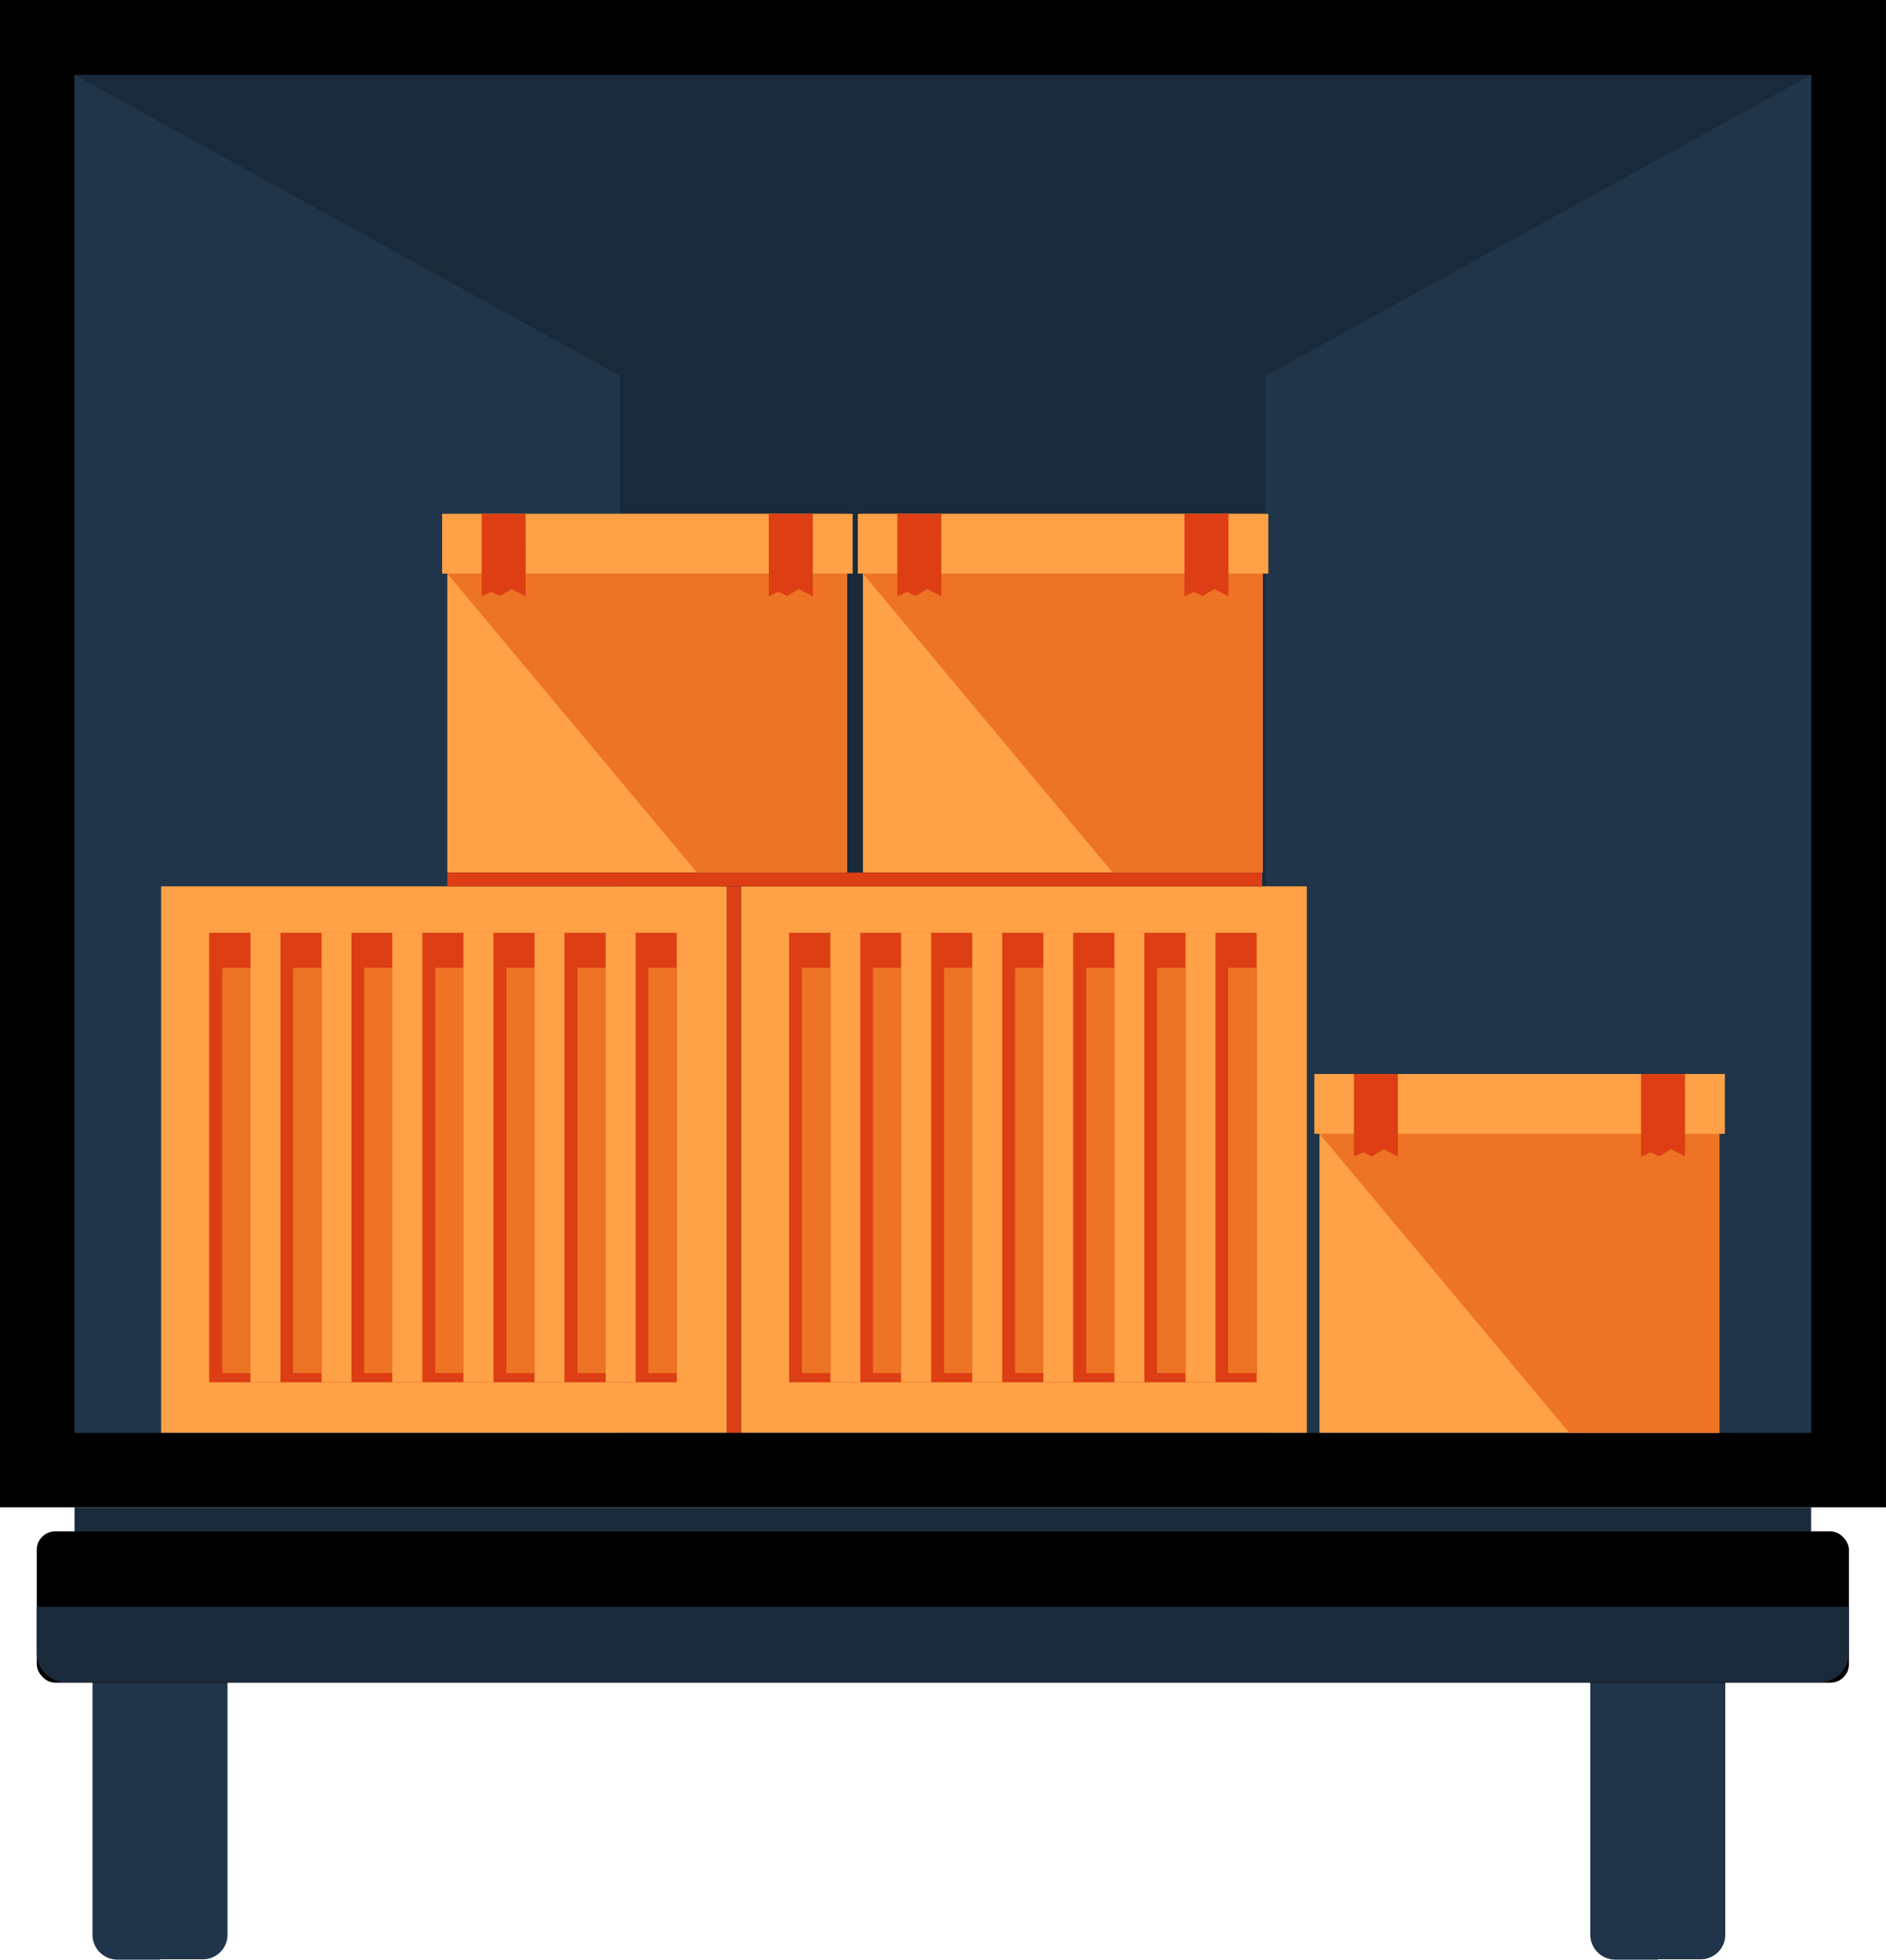<?xml version="1.0" encoding="UTF-8"?> <svg xmlns="http://www.w3.org/2000/svg" width="87.541" height="90.938" viewBox="0 0 87.541 90.938"><g id="Group_12411" data-name="Group 12411" transform="translate(6393.936 -7591.92)"><g id="Group_12282" data-name="Group 12282" transform="translate(-6320.124 7669.24)"><path id="Path_19964" data-name="Path 19964" d="M306.4,411.64v12.453a1.14,1.14,0,0,1-1.148,1.132h-3.97a1.15,1.15,0,0,1-1.148-1.132V411.64h6.251Z" transform="translate(-300.13 -411.64)" fill="#20354a" fill-rule="evenodd"></path><path id="Path_19965" data-name="Path 19965" d="M303.265,425.236h-1.977a1.15,1.15,0,0,1-1.148-1.132V411.65h3.125v13.6Z" transform="translate(-300.124 -411.634)" fill="#20354a" fill-rule="evenodd"></path></g><rect id="Rectangle_5322" data-name="Rectangle 5322" width="87.54" height="69.937" transform="translate(-6393.936 7591.92)"></rect><rect id="Rectangle_5323" data-name="Rectangle 5323" width="80.604" height="63" transform="translate(-6390.476 7595.396)" fill="#1a2a3a"></rect><rect id="Rectangle_5326" data-name="Rectangle 5326" width="80.604" height="1.547" transform="translate(-6390.476 7661.857)" fill="#1a2a3a"></rect><g id="Group_12283" data-name="Group 12283" transform="translate(-6389.646 7669.24)"><path id="Path_19968" data-name="Path 19968" d="M262.8,411.64v12.453a1.14,1.14,0,0,1-1.148,1.132h-3.97a1.15,1.15,0,0,1-1.148-1.132V411.64h6.251Z" transform="translate(-256.53 -411.64)" fill="#20354a" fill-rule="evenodd"></path><path id="Path_19969" data-name="Path 19969" d="M259.665,425.236h-1.977a1.15,1.15,0,0,1-1.148-1.132V411.65h3.125v13.6Z" transform="translate(-256.524 -411.634)" fill="#20354a" fill-rule="evenodd"></path></g><g id="Group_12284" data-name="Group 12284" transform="translate(-6392.229 7662.973)"><rect id="Rectangle_5327" data-name="Rectangle 5327" width="84.112" height="7.016" rx="0.85"></rect><path id="Path_19970" data-name="Path 19970" d="M256.265,413.408h81.4a1.354,1.354,0,0,0,1.355-1.355V409.9H254.91v2.153A1.354,1.354,0,0,0,256.265,413.408Z" transform="translate(-254.91 -406.408)" fill="#1a2a3a" fill-rule="evenodd"></path></g><path id="Path_19971" data-name="Path 19971" d="M256.01,365.33l25.305,13.952V428.33H256.01Z" transform="translate(-6646.485 7230.066)" fill="#20354a" fill-rule="evenodd"></path><path id="Path_19972" data-name="Path 19972" d="M316,365.33,290.69,379.282V428.33H316Z" transform="translate(-6625.867 7230.066)" fill="#20354a" fill-rule="evenodd"></path><g id="Group_12291" data-name="Group 12291" transform="translate(-6386.457 7615.759)"><g id="Group_12287" data-name="Group 12287" transform="translate(13.043)"><g id="Group_12285" data-name="Group 12285" transform="translate(19.294)"><rect id="Rectangle_5328" data-name="Rectangle 5328" width="18.56" height="16.647" transform="translate(0.239)" fill="#ffa146"></rect><rect id="Rectangle_5329" data-name="Rectangle 5329" width="19.055" height="2.775" fill="#ffa146"></rect><path id="Path_19973" data-name="Path 19973" d="M297.521,393.713h-6.968L278.96,379.84h18.56Z" transform="translate(-278.721 -377.066)" fill="#ed7425" fill-rule="evenodd"></path><path id="Path_19974" data-name="Path 19974" d="M290.361,378.1H288.32v3.827l.446-.207.4.191.542-.319.654.335Z" transform="translate(-273.156 -378.1)" fill="#dd3e13" fill-rule="evenodd"></path><path id="Path_19975" data-name="Path 19975" d="M282,378.1H279.96v3.827l.446-.207.4.191.542-.319.654.335Z" transform="translate(-278.126 -378.1)" fill="#dd3e13" fill-rule="evenodd"></path></g><g id="Group_12286" data-name="Group 12286"><rect id="Rectangle_5330" data-name="Rectangle 5330" width="18.56" height="16.647" transform="translate(0.239)" fill="#ffa146"></rect><rect id="Rectangle_5331" data-name="Rectangle 5331" width="19.055" height="2.775" fill="#ffa146"></rect><path id="Path_19976" data-name="Path 19976" d="M285.421,393.713h-6.968L266.86,379.84h18.561Z" transform="translate(-266.621 -377.066)" fill="#ed7425" fill-rule="evenodd"></path><path id="Path_19977" data-name="Path 19977" d="M278.261,378.1H276.22v3.827l.446-.207.4.191.542-.319.654.335Z" transform="translate(-261.056 -378.1)" fill="#dd3e13" fill-rule="evenodd"></path><path id="Path_19978" data-name="Path 19978" d="M269.9,378.1H267.86v3.827l.447-.207.4.191.542-.319.654.335Z" transform="translate(-266.026 -378.1)" fill="#dd3e13" fill-rule="evenodd"></path></g></g><g id="Group_12288" data-name="Group 12288" transform="translate(0 17.285)"><rect id="Rectangle_5332" data-name="Rectangle 5332" width="26.262" height="25.353" fill="#ffa146"></rect><rect id="Rectangle_5333" data-name="Rectangle 5333" width="3.301" height="20.857" transform="translate(2.232 2.153)" fill="#dd3e13"></rect><rect id="Rectangle_5334" data-name="Rectangle 5334" width="3.301" height="20.857" transform="translate(5.533 2.153)" fill="#dd3e13"></rect><rect id="Rectangle_5335" data-name="Rectangle 5335" width="3.301" height="20.857" transform="translate(8.834 2.153)" fill="#dd3e13"></rect><rect id="Rectangle_5336" data-name="Rectangle 5336" width="3.301" height="20.857" transform="translate(12.135 2.153)" fill="#dd3e13"></rect><rect id="Rectangle_5337" data-name="Rectangle 5337" width="3.301" height="20.857" transform="translate(15.435 2.153)" fill="#dd3e13"></rect><rect id="Rectangle_5338" data-name="Rectangle 5338" width="3.301" height="20.857" transform="translate(18.72 2.153)" fill="#dd3e13"></rect><rect id="Rectangle_5339" data-name="Rectangle 5339" width="1.913" height="20.857" transform="translate(22.021 2.153)" fill="#dd3e13"></rect><rect id="Rectangle_5340" data-name="Rectangle 5340" width="1.308" height="18.8" transform="translate(2.838 3.779)" fill="#ed7425"></rect><rect id="Rectangle_5341" data-name="Rectangle 5341" width="1.308" height="18.8" transform="translate(6.123 3.779)" fill="#ed7425"></rect><rect id="Rectangle_5342" data-name="Rectangle 5342" width="1.308" height="18.8" transform="translate(9.424 3.779)" fill="#ed7425"></rect><rect id="Rectangle_5343" data-name="Rectangle 5343" width="1.308" height="18.8" transform="translate(12.724 3.779)" fill="#ed7425"></rect><rect id="Rectangle_5344" data-name="Rectangle 5344" width="1.308" height="18.8" transform="translate(16.025 3.779)" fill="#ed7425"></rect><rect id="Rectangle_5345" data-name="Rectangle 5345" width="1.308" height="18.8" transform="translate(19.326 3.779)" fill="#ed7425"></rect><rect id="Rectangle_5346" data-name="Rectangle 5346" width="1.308" height="18.8" transform="translate(22.611 3.779)" fill="#ed7425"></rect><rect id="Rectangle_5347" data-name="Rectangle 5347" width="1.387" height="20.857" transform="translate(4.146 2.153)" fill="#ffa146"></rect><rect id="Rectangle_5348" data-name="Rectangle 5348" width="1.387" height="20.857" transform="translate(7.447 2.153)" fill="#ffa146"></rect><rect id="Rectangle_5349" data-name="Rectangle 5349" width="1.387" height="20.857" transform="translate(10.731 2.153)" fill="#ffa146"></rect><rect id="Rectangle_5350" data-name="Rectangle 5350" width="1.387" height="20.857" transform="translate(14.032 2.153)" fill="#ffa146"></rect><rect id="Rectangle_5351" data-name="Rectangle 5351" width="1.387" height="20.857" transform="translate(17.333 2.153)" fill="#ffa146"></rect><rect id="Rectangle_5352" data-name="Rectangle 5352" width="1.387" height="20.857" transform="translate(20.633 2.153)" fill="#ffa146"></rect></g><g id="Group_12289" data-name="Group 12289" transform="translate(26.916 17.285)"><rect id="Rectangle_5353" data-name="Rectangle 5353" width="26.262" height="25.353" fill="#ffa146"></rect><rect id="Rectangle_5354" data-name="Rectangle 5354" width="3.301" height="20.857" transform="translate(2.232 2.153)" fill="#dd3e13"></rect><rect id="Rectangle_5355" data-name="Rectangle 5355" width="3.301" height="20.857" transform="translate(5.533 2.153)" fill="#dd3e13"></rect><rect id="Rectangle_5356" data-name="Rectangle 5356" width="3.301" height="20.857" transform="translate(8.834 2.153)" fill="#dd3e13"></rect><rect id="Rectangle_5357" data-name="Rectangle 5357" width="3.301" height="20.857" transform="translate(12.134 2.153)" fill="#dd3e13"></rect><rect id="Rectangle_5358" data-name="Rectangle 5358" width="3.301" height="20.857" transform="translate(15.419 2.153)" fill="#dd3e13"></rect><rect id="Rectangle_5359" data-name="Rectangle 5359" width="3.301" height="20.857" transform="translate(18.72 2.153)" fill="#dd3e13"></rect><rect id="Rectangle_5360" data-name="Rectangle 5360" width="1.913" height="20.857" transform="translate(22.021 2.153)" fill="#dd3e13"></rect><rect id="Rectangle_5361" data-name="Rectangle 5361" width="1.308" height="18.8" transform="translate(2.822 3.779)" fill="#ed7425"></rect><rect id="Rectangle_5362" data-name="Rectangle 5362" width="1.308" height="18.8" transform="translate(6.123 3.779)" fill="#ed7425"></rect><rect id="Rectangle_5363" data-name="Rectangle 5363" width="1.308" height="18.8" transform="translate(9.424 3.779)" fill="#ed7425"></rect><rect id="Rectangle_5364" data-name="Rectangle 5364" width="1.308" height="18.8" transform="translate(12.724 3.779)" fill="#ed7425"></rect><rect id="Rectangle_5365" data-name="Rectangle 5365" width="1.308" height="18.8" transform="translate(16.025 3.779)" fill="#ed7425"></rect><rect id="Rectangle_5366" data-name="Rectangle 5366" width="1.308" height="18.8" transform="translate(19.31 3.779)" fill="#ed7425"></rect><rect id="Rectangle_5367" data-name="Rectangle 5367" width="1.308" height="18.8" transform="translate(22.611 3.779)" fill="#ed7425"></rect><rect id="Rectangle_5368" data-name="Rectangle 5368" width="1.387" height="20.857" transform="translate(4.146 2.153)" fill="#ffa146"></rect><rect id="Rectangle_5369" data-name="Rectangle 5369" width="1.387" height="20.857" transform="translate(7.431 2.153)" fill="#ffa146"></rect><rect id="Rectangle_5370" data-name="Rectangle 5370" width="1.387" height="20.857" transform="translate(10.731 2.153)" fill="#ffa146"></rect><rect id="Rectangle_5371" data-name="Rectangle 5371" width="1.387" height="20.857" transform="translate(14.032 2.153)" fill="#ffa146"></rect><rect id="Rectangle_5372" data-name="Rectangle 5372" width="1.387" height="20.857" transform="translate(17.333 2.153)" fill="#ffa146"></rect><rect id="Rectangle_5373" data-name="Rectangle 5373" width="1.387" height="20.857" transform="translate(20.633 2.153)" fill="#ffa146"></rect></g><rect id="Rectangle_5374" data-name="Rectangle 5374" width="37.823" height="0.638" transform="translate(13.283 16.647)" fill="#dd3e13"></rect><rect id="Rectangle_5375" data-name="Rectangle 5375" width="0.638" height="25.353" transform="translate(26.262 17.285)" fill="#dd3e13"></rect><g id="Group_12290" data-name="Group 12290" transform="translate(53.529 25.991)"><rect id="Rectangle_5376" data-name="Rectangle 5376" width="18.56" height="16.647" transform="translate(0.239)" fill="#ffa146"></rect><rect id="Rectangle_5377" data-name="Rectangle 5377" width="19.055" height="2.775" fill="#ffa146"></rect><path id="Path_19979" data-name="Path 19979" d="M310.811,410.013h-6.968L292.25,396.14h18.561Z" transform="translate(-292.011 -393.366)" fill="#ed7425" fill-rule="evenodd"></path><path id="Path_19980" data-name="Path 19980" d="M303.651,394.4H301.61v3.827l.447-.191.4.191.542-.335.654.335Z" transform="translate(-286.446 -394.4)" fill="#dd3e13" fill-rule="evenodd"></path><path id="Path_19981" data-name="Path 19981" d="M295.291,394.4H293.25v3.827l.431-.191.4.191.558-.335.654.335Z" transform="translate(-291.416 -394.4)" fill="#dd3e13" fill-rule="evenodd"></path></g></g></g></svg> 